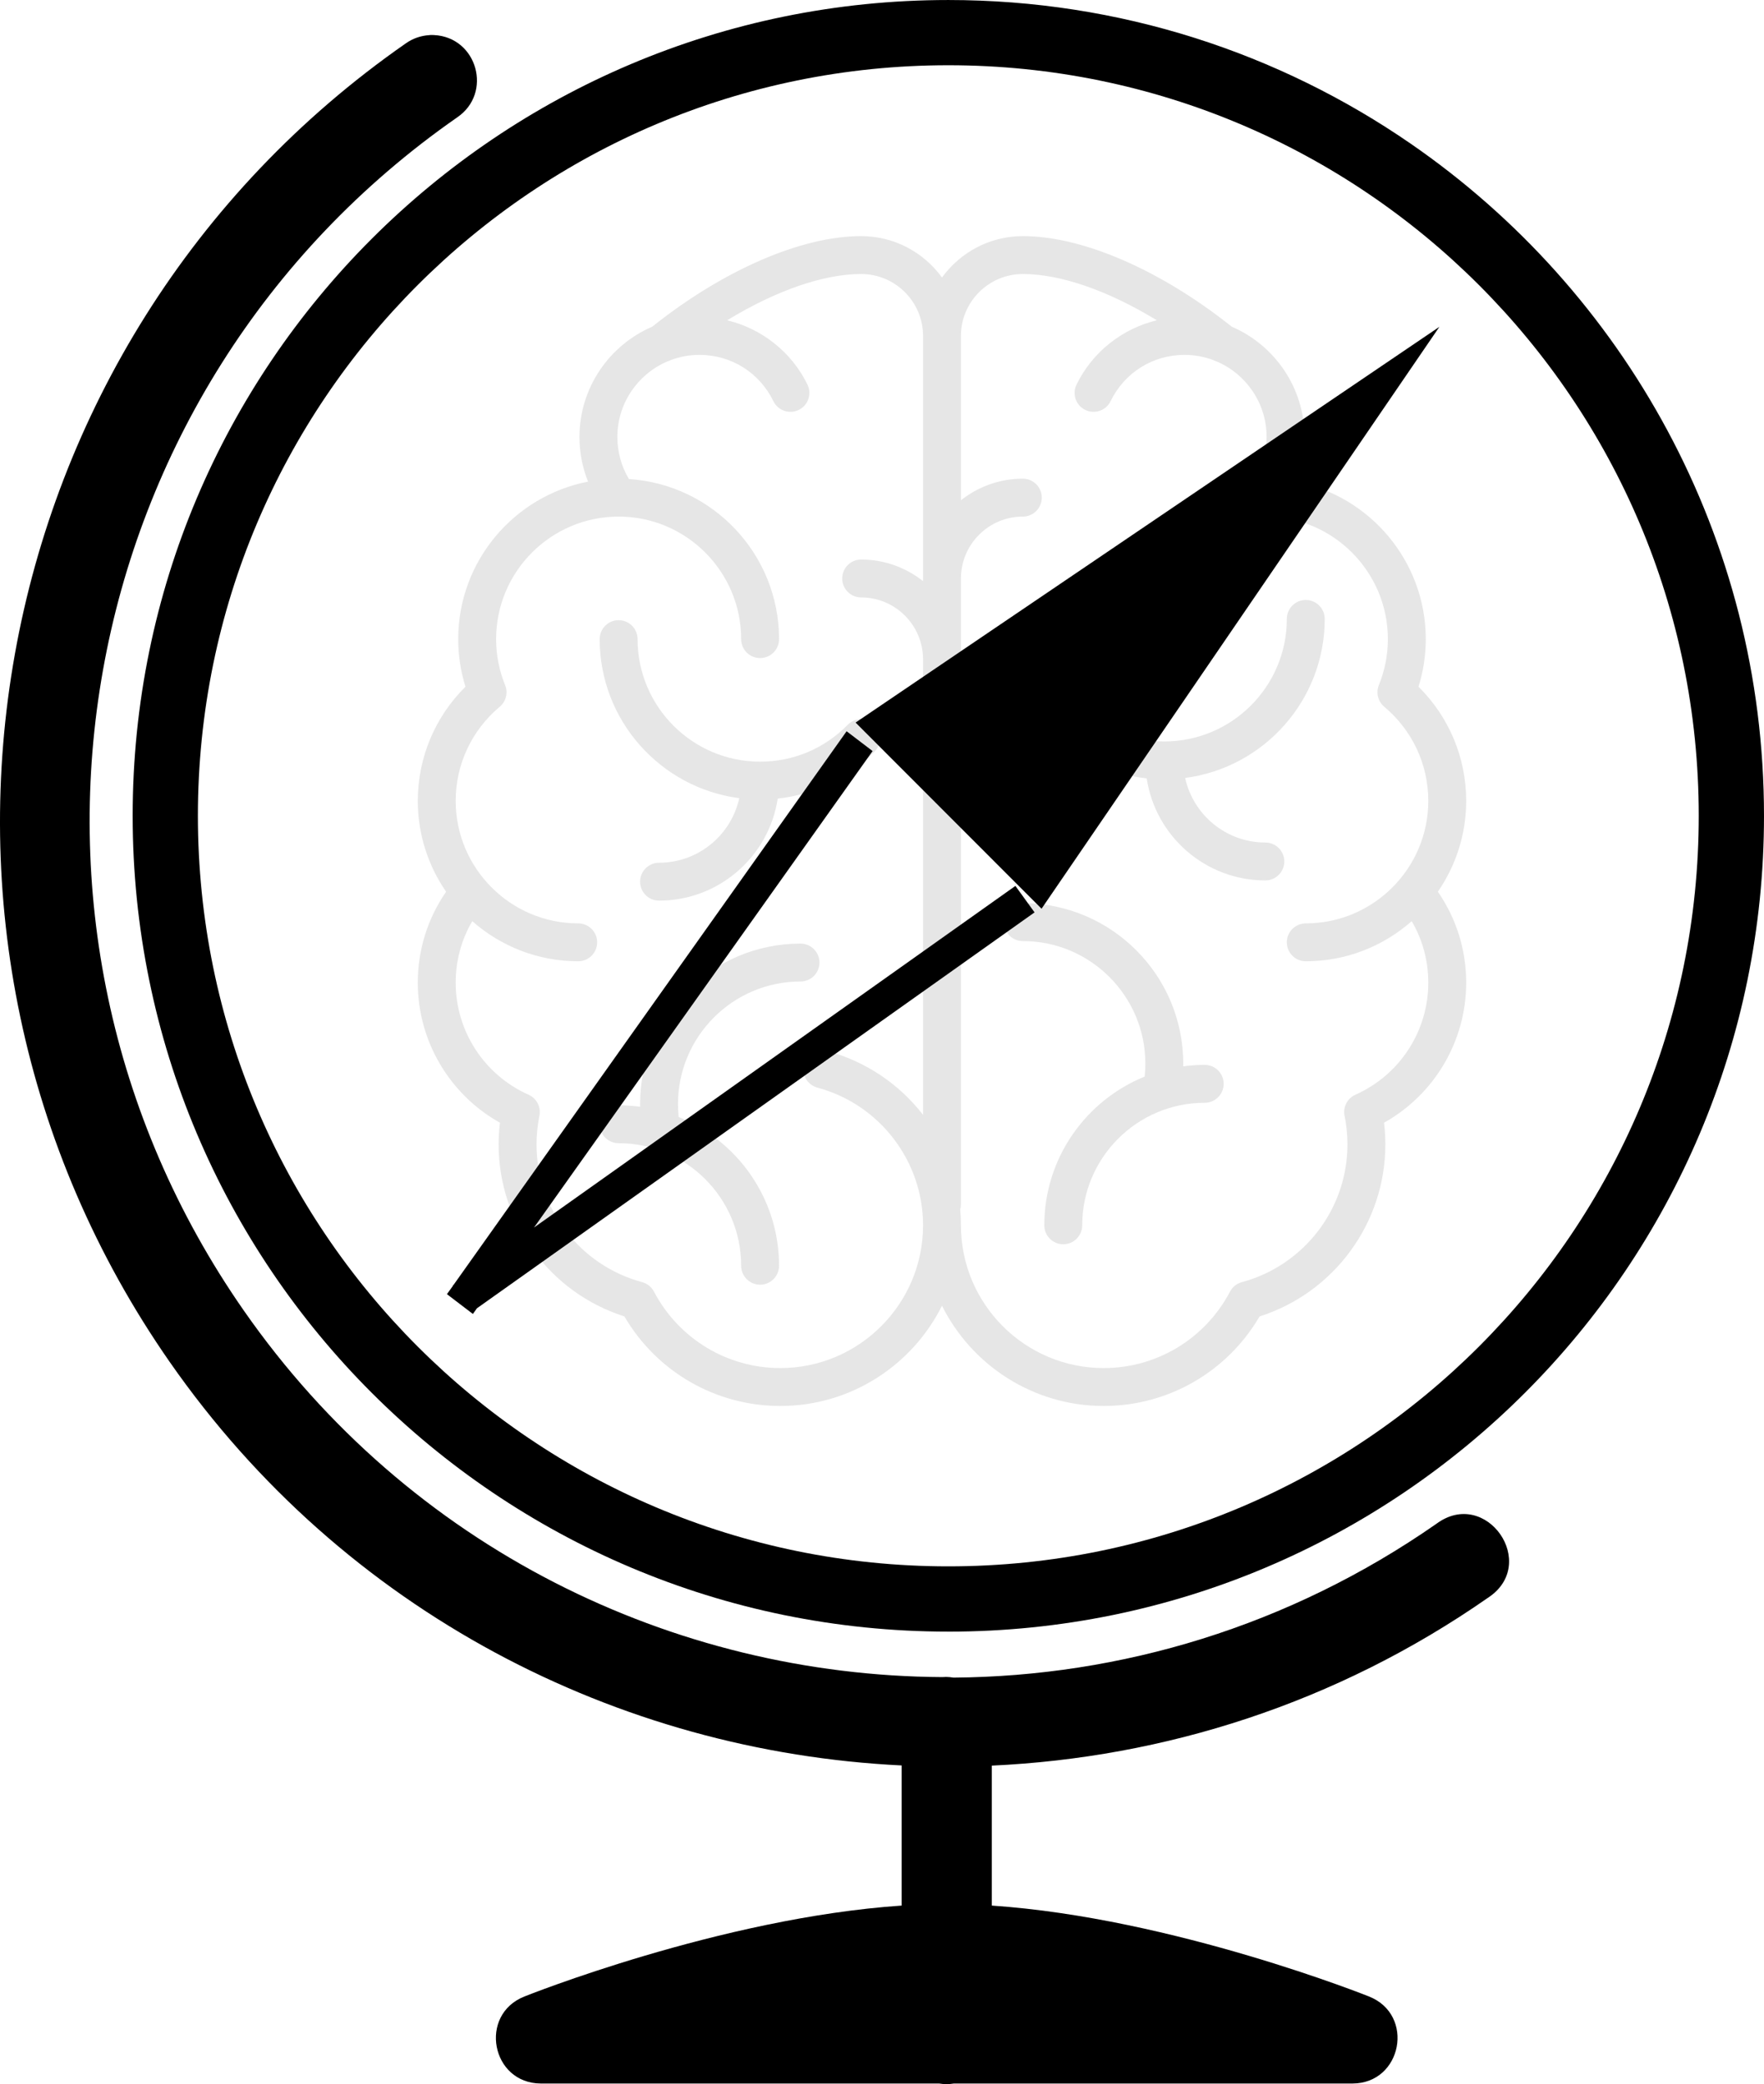 <?xml version="1.0" encoding="UTF-8" standalone="no"?>
<!-- Created with Inkscape (http://www.inkscape.org/) -->

<svg
   width="99.154mm"
   height="117.128mm"
   viewBox="0 0 99.154 117.128"
   version="1.1"
   id="svg5"
   xml:space="preserve"
   xmlns:inkscape="http://www.inkscape.org/namespaces/inkscape"
   xmlns:sodipodi="http://sodipodi.sourceforge.net/DTD/sodipodi-0.dtd"
   xmlns="http://www.w3.org/2000/svg"
   xmlns:svg="http://www.w3.org/2000/svg"><sodipodi:namedview
     id="namedview7"
     pagecolor="#505050"
     bordercolor="#eeeeee"
     borderopacity="1"
     inkscape:showpageshadow="0"
     inkscape:pageopacity="0"
     inkscape:pagecheckerboard="0"
     inkscape:deskcolor="#505050"
     inkscape:document-units="mm"
     showgrid="false" /><defs
     id="defs2" /><g
     inkscape:label="Layer 1"
     inkscape:groupmode="layer"
     id="layer1"
     transform="translate(-50.72,-147.386)"><path
       style="line-height:normal;text-indent:0;text-align:start;text-decoration-line:none;text-decoration-style:solid;text-decoration-color:#000000;text-transform:none;isolation:auto;mix-blend-mode:normal;stroke-width:2.535"
       d="m 74.861,149.36 c -0.485,0.026 -0.953,0.191 -1.347,0.475 -24.096,16.784 -30.037,49.999 -13.253,74.095 9.804,14.074 25.216,21.898 41.139,22.674 v 7.876 c -10.185,0.688 -21.203,5.109 -21.203,5.109 -2.593,1.029 -1.864,4.881 0.926,4.891 h 22.386 c 0.274,0.045 0.553,0.045 0.827,0 h 22.411 c 2.79,-0.011 3.518,-3.862 0.925,-4.891 0,0 -11.019,-4.421 -21.203,-5.109 v -7.866 c 9.682,-0.448 19.356,-3.489 27.886,-9.431 2.916,-1.904 -0.099,-6.233 -2.896,-4.159 -8.294,5.777 -17.76,8.574 -27.144,8.644 -0.139,-0.025 -0.28,-0.037 -0.421,-0.038 -0.069,1.5e-4 -0.139,0.003 -0.208,0.009 -15.119,-0.086 -29.956,-7.24 -39.268,-20.609 -15.218,-21.848 -9.858,-51.822 11.99,-67.04 2.023,-1.364 1.14,-4.518 -1.297,-4.634 -0.084,-0.004 -0.168,-0.004 -0.252,0 z"
       id="path219"
       sodipodi:nodetypes="ccscccccccccccccccscccc" /><path
       d="m 104.025,235.415 v 0 c 23.299,0 42.181,-18.882 42.181,-42.181 0,-23.299 -18.882,-42.181 -42.181,-42.181 -23.299,0 -42.181,18.882 -42.181,42.181 0,23.299 18.882,42.181 42.181,42.181 z m 0,3.668 v 0 c -25.32,0 -45.848,-20.529 -45.848,-45.848 0,-25.32 20.529,-45.848 45.848,-45.848 9.654,0 18.611,2.984 26,8.081 11.99,8.27 19.849,22.102 19.849,37.768 0,25.32 -20.529,45.848 -45.848,45.848 z m -23.289,-22.709 27.06,-19.2 1.076,1.488 -31.345,22.251 -0.225,0.318 -1.46,-1.113 0.337,-0.468 -0.009,-0.019 0.047,-0.037 22.091,-31.111 1.46,1.113 z m 50.892,-50.62 -22.363,32.702 -10.452,-10.461 z"
       id="path326"
       style="stroke-width:0.094"
       sodipodi:nodetypes="ssssssssssssscccccccccccccccc" /><g
       id="g3514"
       transform="matrix(0.142,0,0,0.142,70.796,160.656)"
       style="fill:#000000;fill-opacity:0.1"><g
         id="g3456"
         style="fill:#000000;fill-opacity:0.1">
	<path
   d="M 151.245,222.446 C 148.054,237.039 135.036,248 119.5,248 c -4.142,0 -7.5,3.357 -7.5,7.5 0,4.143 3.358,7.5 7.5,7.5 23.774,0 43.522,-17.557 46.966,-40.386 14.556,-1.574 27.993,-8.06 38.395,-18.677 2.899,-2.959 2.85,-7.708 -0.109,-10.606 -2.958,-2.897 -7.707,-2.851 -10.606,0.108 C 184.947,202.829 172.643,208 159.5,208 132.757,208 111,186.243 111,159.5 c 0,-4.143 -3.358,-7.5 -7.5,-7.5 -4.142,0 -7.5,3.357 -7.5,7.5 0,32.215 24.119,58.884 55.245,62.946 z"
   id="path3446"
   style="fill:#000000;fill-opacity:0.1" />
	<path
   d="m 183,287.5 c 0,-4.143 -3.358,-7.5 -7.5,-7.5 -35.014,0 -63.5,28.486 -63.5,63.5 0,0.362 0.013,0.725 0.019,1.088 C 109.23,344.212 106.39,344 103.5,344 c -4.142,0 -7.5,3.357 -7.5,7.5 0,4.143 3.358,7.5 7.5,7.5 26.743,0 48.5,21.757 48.5,48.5 0,4.143 3.358,7.5 7.5,7.5 4.142,0 7.5,-3.357 7.5,-7.5 0,-26.611 -16.462,-49.437 -39.731,-58.867 -0.178,-1.699 -0.269,-3.418 -0.269,-5.133 0,-26.743 21.757,-48.5 48.5,-48.5 4.142,0 7.5,-3.357 7.5,-7.5 z"
   id="path3448"
   style="fill:#000000;fill-opacity:0.1" />
	<path
   d="m 439,223.5 c 0,-17.075 -6.82,-33.256 -18.875,-45.156 C 422.034,172.236 423,165.918 423,159.5 423,128.626 400.848,102.841 371.606,97.171 373.841,91.6 375,85.628 375,79.5 375,59.943 363.117,43.113 346.194,35.839 317.999,13.383 287.162,0 263.5,0 250.347,0 238.683,6.468 231.5,16.384 224.317,6.468 212.653,0 199.5,0 175.838,0 145.001,13.383 116.806,35.839 99.883,43.113 88,59.943 88,79.5 88,85.628 89.159,91.6 91.394,97.171 62.152,102.841 40,128.626 40,159.5 c 0,6.418 0.965,12.735 2.875,18.844 C 30.82,190.244 24,206.425 24,223.5 c 0,13.348 4.149,25.741 11.213,35.975 C 27.872,270.087 24,282.466 24,295.5 c 0,23.088 12.587,44.242 32.516,55.396 -0.343,2.852 -0.516,5.73 -0.516,8.604 0,31.144 20.315,58.679 49.79,68.063 12.821,21.942 36.175,35.437 61.71,35.437 27.995,0 52.269,-16.181 64,-39.674 11.731,23.493 36.005,39.674 64,39.674 25.535,0 48.889,-13.495 61.71,-35.437 29.475,-9.385 49.79,-36.92 49.79,-68.063 0,-2.874 -0.173,-5.752 -0.516,-8.604 C 426.413,339.742 439,318.588 439,295.5 439,282.466 435.128,270.087 427.787,259.475 434.851,249.241 439,236.848 439,223.5 Z M 167.5,448 c -21.029,0 -40.191,-11.594 -50.009,-30.256 -0.973,-1.849 -2.671,-3.208 -4.688,-3.751 C 88.19,407.369 71,384.961 71,359.5 c 0,-3.81 0.384,-7.626 1.141,-11.344 0.702,-3.447 -1.087,-6.92 -4.302,-8.35 C 50.32,332.018 39,314.626 39,295.5 39,286.801 41.256,278.486 45.561,271.121 56.757,280.992 71.436,287 87.5,287 91.642,287 95,283.643 95,279.5 95,275.357 91.642,272 87.5,272 60.757,272 39,250.243 39,223.5 c 0,-14.396 6.352,-27.964 17.428,-37.221 2.5,-2.09 3.365,-5.555 2.14,-8.574 C 56.2,171.869 55,165.744 55,159.5 55,132.757 76.757,111 103.5,111 c 26.743,0 48.5,21.757 48.5,48.5 0,4.143 3.358,7.5 7.5,7.5 4.142,0 7.5,-3.357 7.5,-7.5 C 167,125.858 140.698,98.257 107.579,96.145 104.577,91.127 103,85.421 103,79.5 c 0,-13.369 8.116,-24.875 19.678,-29.859 0.447,-0.133 0.885,-0.307 1.308,-0.527 C 127.568,47.752 131.447,47 135.5,47 c 12.557,0 23.767,7.021 29.256,18.325 1.81,3.727 6.298,5.281 10.023,3.47 3.726,-1.809 5.28,-6.296 3.47,-10.022 C 171.983,45.87 160.124,36.596 146.467,33.311 165.609,21.631 184.454,15 199.5,15 213.009,15 224,25.99 224,39.5 v 97.051 C 217.261,131.205 208.75,128 199.5,128 c -4.142,0 -7.5,3.357 -7.5,7.5 0,4.143 3.358,7.5 7.5,7.5 13.509,0 24.5,10.99 24.5,24.5 v 180.279 c -9.325,-12.031 -22.471,-21.111 -37.935,-25.266 -3.999,-1.071 -8.114,1.297 -9.189,5.297 -1.075,4.001 1.297,8.115 5.297,9.189 C 206.8,343.616 224,366.027 224,391.5 224,422.654 198.654,448 167.5,448 Z M 395.161,339.807 c -3.215,1.43 -5.004,4.902 -4.302,8.35 0.757,3.718 1.141,7.534 1.141,11.344 0,25.461 -17.19,47.869 -41.803,54.493 -2.017,0.543 -3.716,1.902 -4.688,3.751 C 335.691,436.406 316.529,448 295.5,448 264.346,448 239,422.654 239,391.5 c 0,-2.109 -0.098,-4.2 -0.281,-6.271 0.178,-0.641 0.281,-1.314 0.281,-2.012 V 135.5 c 0,-13.51 10.991,-24.5 24.5,-24.5 4.142,0 7.5,-3.357 7.5,-7.5 0,-4.143 -3.358,-7.5 -7.5,-7.5 -9.25,0 -17.761,3.205 -24.5,8.551 V 39.5 C 239,25.99 249.991,15 263.5,15 c 15.046,0 33.891,6.631 53.033,18.311 -13.657,3.284 -25.516,12.559 -31.782,25.462 -1.81,3.727 -0.256,8.214 3.47,10.022 3.726,1.81 8.213,0.257 10.023,-3.47 C 303.733,54.021 314.943,47 327.5,47 c 4.053,0 7.933,0.752 11.514,2.114 0.422,0.22 0.86,0.393 1.305,0.526 C 351.883,54.624 360,66.13 360,79.5 c 0,5.921 -1.577,11.627 -4.579,16.645 C 322.302,98.257 296,125.858 296,159.5 c 0,4.143 3.358,7.5 7.5,7.5 4.142,0 7.5,-3.357 7.5,-7.5 0,-26.743 21.757,-48.5 48.5,-48.5 26.743,0 48.5,21.757 48.5,48.5 0,6.244 -1.2,12.369 -3.567,18.205 -1.225,3.02 -0.36,6.484 2.14,8.574 11.075,9.257 17.427,22.825 17.427,37.221 0,26.743 -21.757,48.5 -48.5,48.5 -4.142,0 -7.5,3.357 -7.5,7.5 0,4.143 3.358,7.5 7.5,7.5 16.064,0 30.743,-6.008 41.939,-15.879 4.306,7.365 6.561,15.68 6.561,24.379 0,19.126 -11.32,36.518 -28.839,44.307 z"
   id="path3450"
   style="fill:#000000;fill-opacity:0.1" />
	<path
   d="M 359.5,240 C 343.964,240 330.946,229.039 327.755,214.446 358.881,210.384 383,183.715 383,151.5 c 0,-4.143 -3.358,-7.5 -7.5,-7.5 -4.142,0 -7.5,3.357 -7.5,7.5 0,26.743 -21.757,48.5 -48.5,48.5 -13.143,0 -25.447,-5.171 -34.646,-14.561 -2.898,-2.958 -7.647,-3.007 -10.606,-0.108 -2.959,2.899 -3.008,7.647 -0.109,10.606 10.402,10.617 23.839,17.103 38.395,18.677 3.444,22.829 23.192,40.386 46.966,40.386 4.142,0 7.5,-3.357 7.5,-7.5 0,-4.143 -3.358,-7.5 -7.5,-7.5 z"
   id="path3452"
   style="fill:#000000;fill-opacity:0.1" />
	<path
   d="m 335.5,328 c -2.89,0 -5.73,0.212 -8.519,0.588 0.006,-0.363 0.019,-0.726 0.019,-1.088 0,-35.014 -28.486,-63.5 -63.5,-63.5 -4.142,0 -7.5,3.357 -7.5,7.5 0,4.143 3.358,7.5 7.5,7.5 26.743,0 48.5,21.757 48.5,48.5 0,1.714 -0.091,3.434 -0.269,5.133 C 288.462,342.063 272,364.889 272,391.5 c 0,4.143 3.358,7.5 7.5,7.5 4.142,0 7.5,-3.357 7.5,-7.5 0,-26.743 21.757,-48.5 48.5,-48.5 4.142,0 7.5,-3.357 7.5,-7.5 0,-4.143 -3.358,-7.5 -7.5,-7.5 z"
   id="path3454"
   style="fill:#000000;fill-opacity:0.1" />
</g><g
         id="g3458"
         style="fill:#000000;fill-opacity:0.1">
</g><g
         id="g3460"
         style="fill:#000000;fill-opacity:0.1">
</g><g
         id="g3462"
         style="fill:#000000;fill-opacity:0.1">
</g><g
         id="g3464"
         style="fill:#000000;fill-opacity:0.1">
</g><g
         id="g3466"
         style="fill:#000000;fill-opacity:0.1">
</g><g
         id="g3468"
         style="fill:#000000;fill-opacity:0.1">
</g><g
         id="g3470"
         style="fill:#000000;fill-opacity:0.1">
</g><g
         id="g3472"
         style="fill:#000000;fill-opacity:0.1">
</g><g
         id="g3474"
         style="fill:#000000;fill-opacity:0.1">
</g><g
         id="g3476"
         style="fill:#000000;fill-opacity:0.1">
</g><g
         id="g3478"
         style="fill:#000000;fill-opacity:0.1">
</g><g
         id="g3480"
         style="fill:#000000;fill-opacity:0.1">
</g><g
         id="g3482"
         style="fill:#000000;fill-opacity:0.1">
</g><g
         id="g3484"
         style="fill:#000000;fill-opacity:0.1">
</g><g
         id="g3486"
         style="fill:#000000;fill-opacity:0.1">
</g></g></g><style
     type="text/css"
     id="style139">
	.st0{fill:#BB9645;}
	.st1{fill:#0A0B0B;}
	.st2{fill:#FFFFFF;}
	.st3{fill:#231F20;}
	.st4{fill:url(#SVGID_1_);}
	.st5{fill:url(#SVGID_2_);}
	.st6{fill:url(#SVGID_3_);}
	.st7{fill:url(#SVGID_4_);}
	.st8{fill:url(#SVGID_5_);}
	.st9{fill:url(#SVGID_6_);}
	.st10{fill:url(#SVGID_7_);}
	.st11{fill:url(#SVGID_8_);}
	.st12{fill:url(#SVGID_9_);}
	.st13{fill:url(#SVGID_10_);}
	.st14{fill:url(#SVGID_11_);}
	.st15{fill:#1B1B1B;}
	.st16{fill:url(#SVGID_12_);}
	.st17{fill:url(#SVGID_13_);}
	.st18{fill:url(#SVGID_14_);}
	.st19{fill:url(#SVGID_15_);}
	.st20{fill:url(#SVGID_16_);}
	.st21{fill:url(#SVGID_17_);}
	.st22{fill:url(#SVGID_18_);}
	.st23{fill:url(#SVGID_19_);}
	.st24{fill:url(#SVGID_20_);}
	.st25{fill:url(#SVGID_21_);}
	.st26{fill:url(#SVGID_22_);}
</style></svg>
